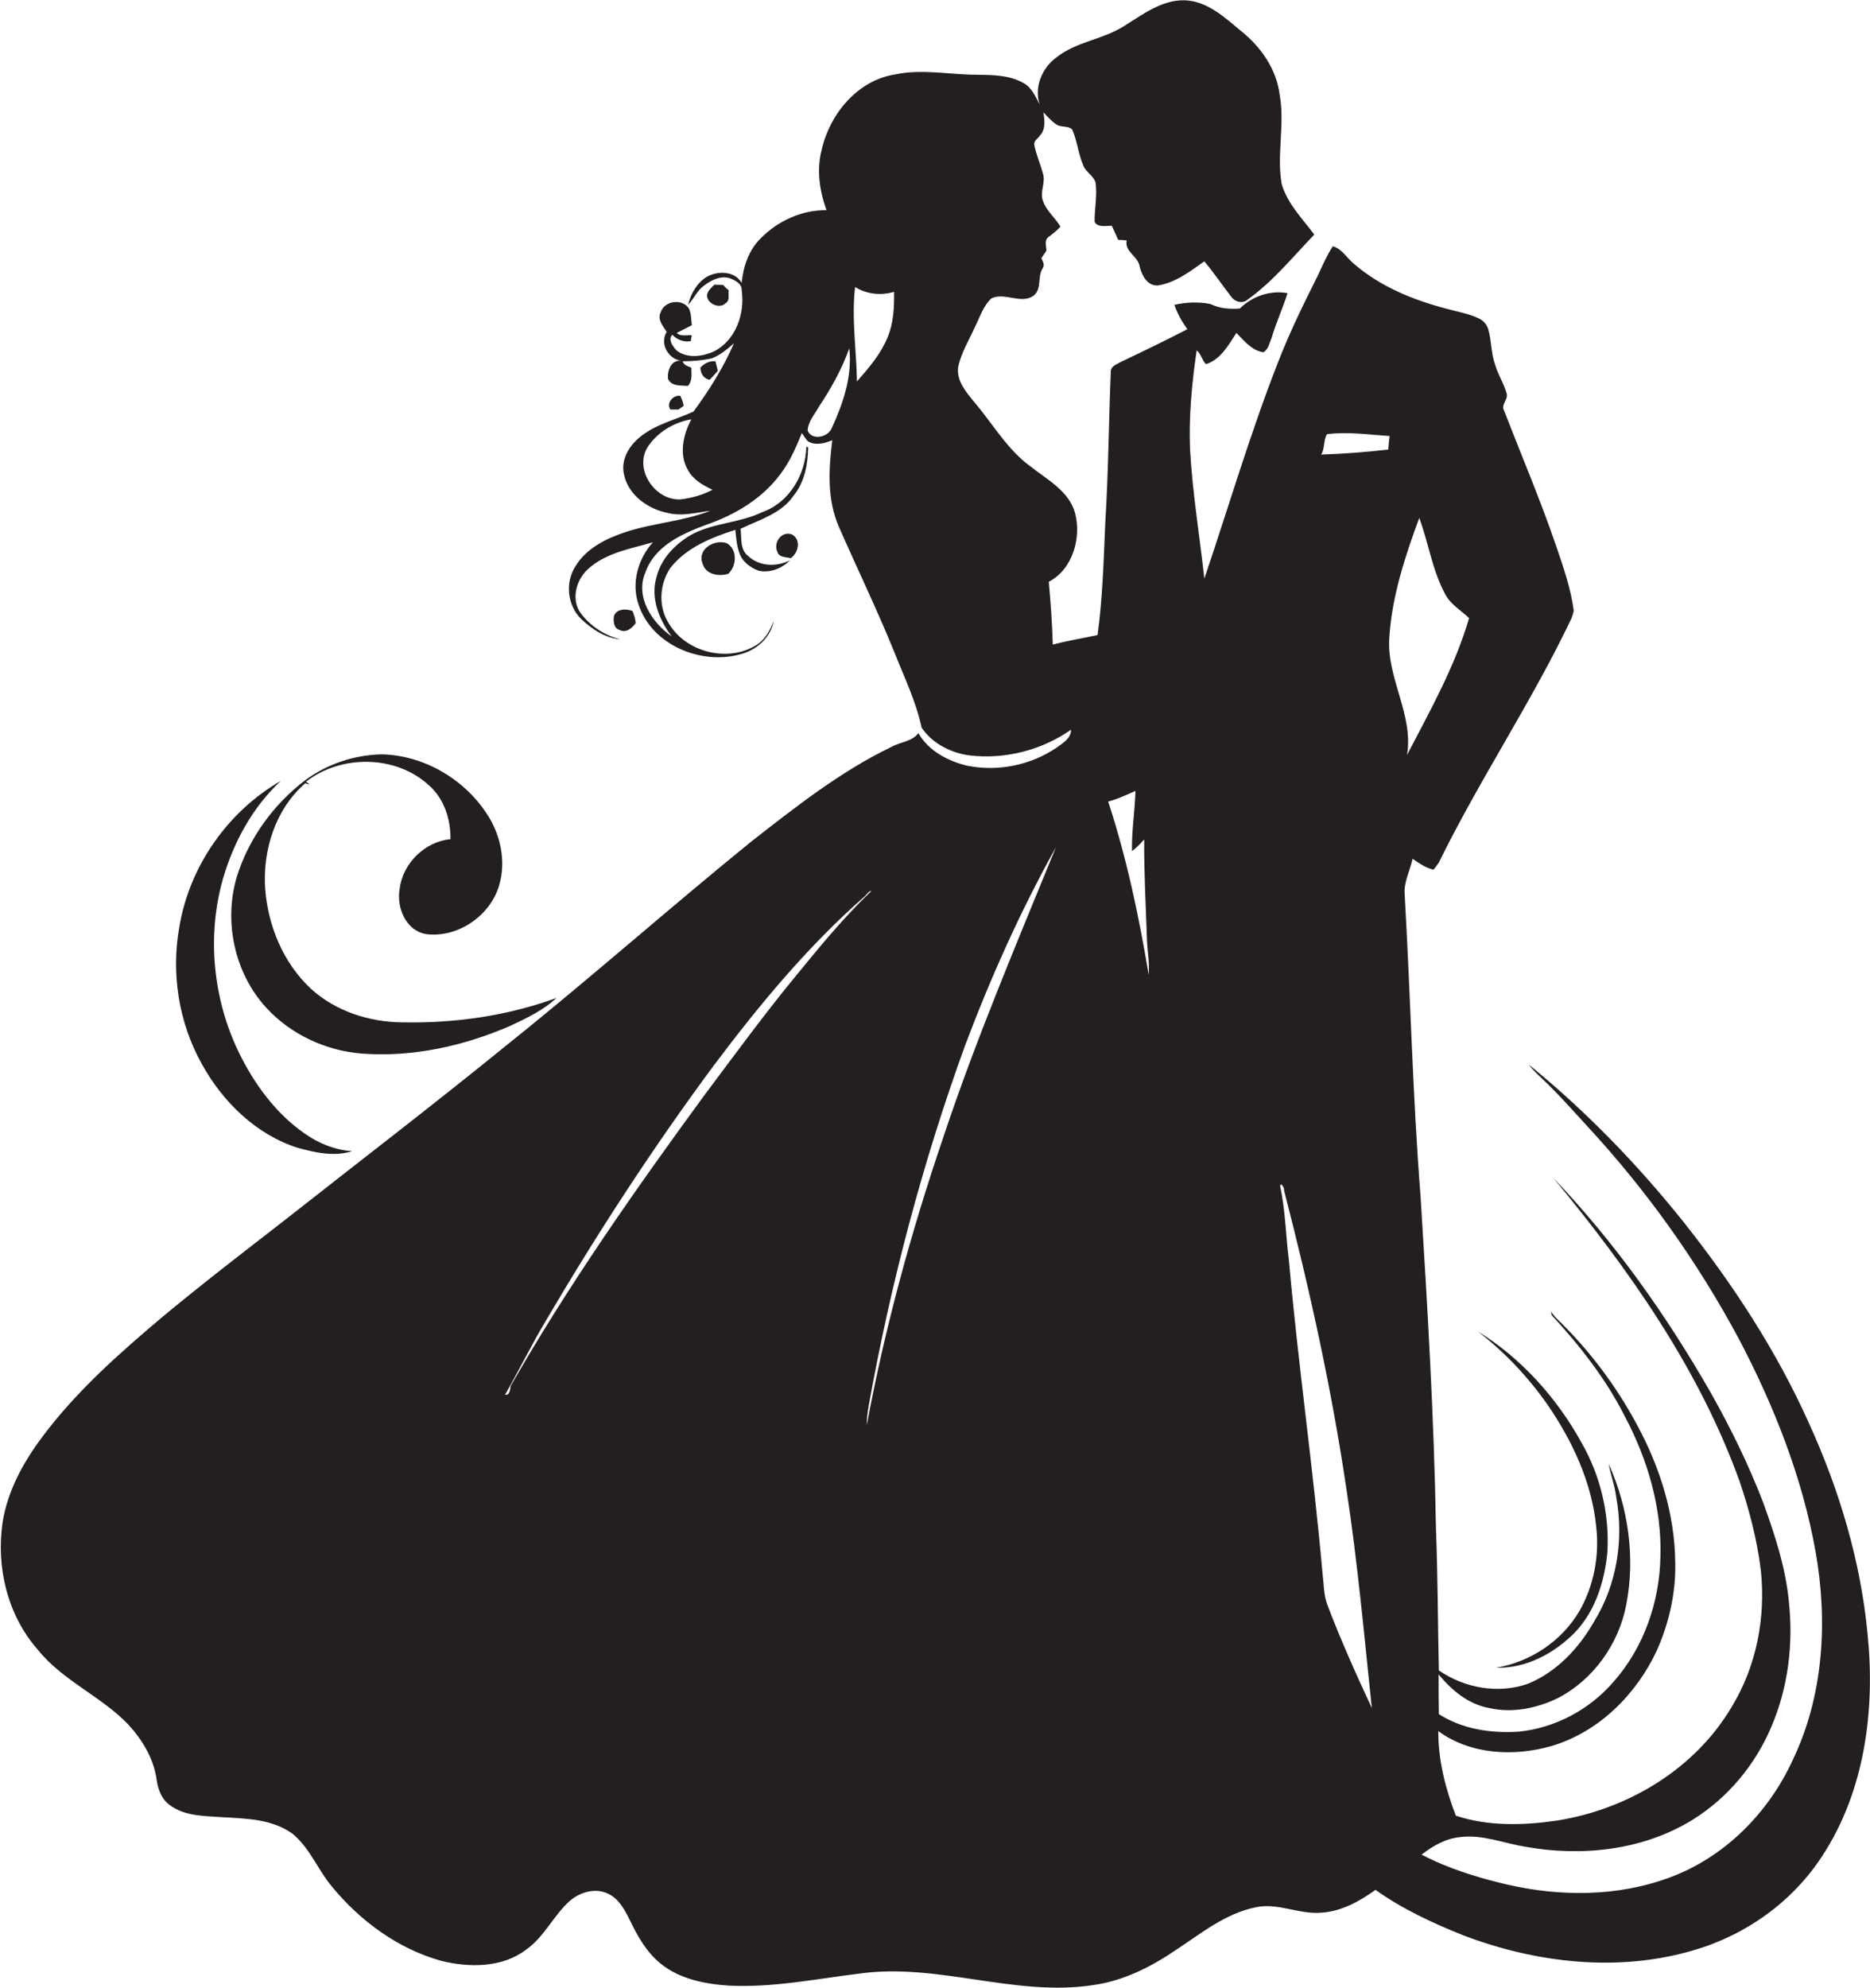 <?xml version="1.0" encoding="utf-8"?>
<!-- Generator: Adobe Illustrator 19.2.0, SVG Export Plug-In . SVG Version: 6.00 Build 0)  -->
<svg version="1.1" id="Layer_1" xmlns="http://www.w3.org/2000/svg" xmlns:xlink="http://www.w3.org/1999/xlink" x="0px" y="0px"
	 viewBox="0 0 705.7 750.1" style="enable-background:new 0 0 705.7 750.1;" xml:space="preserve">
<style type="text/css">
	.st0{fill:#231F20;}
</style>
<g>
	<path class="st0" d="M704.8,616.6c-2.6-27.6-10.7-54.6-22.2-79.8c-12.2-27.2-28.7-52.4-47.2-75.7c-17.4-21.8-36.9-41.9-58.5-59.5
		c1.4,1.9,3.1,3.5,4.8,5.1c6.2,5.8,11.8,12.2,17.5,18.4c22.3,24.1,41.5,51.1,57,80c13.3,25.3,24,52.3,29,80.5
		c4.6,26.2,3,54.2-8.7,78.5c-9.2,20-25.8,36.7-46.6,44.3c-19.5,7.2-41,7.2-61.1,2.6c-11.1-2.6-22.2-6-32.3-11.3
		c4.2-3.3,9.1-6.1,14.5-6.6c8.4-1.1,16.4,2.3,24.5,3.6c21.4,3.9,44.7,1.4,63.5-10.3c13.1-8.2,23.5-20.7,29.5-35
		c6.3-14.7,8.3-31.1,6.6-47c-1.2-12.9-5.3-25.3-9.7-37.5c-5.5-14.3-12.2-28-19.7-41.3c-16.7-29.2-36.3-56.9-59.5-81.2
		c28.6,34.6,55,72,70.3,114.5c3.7,10.9,6.6,22.1,8,33.5c1.9,17.7-1.6,36.1-10.9,51.4c-13.8,23.5-39.1,38.7-65.7,43
		c-12.7,1.9-26.2,2.3-38.5-1.8c-3.9-10.2-6.7-21-6.6-31.9c12.1,8.9,28.6,9.7,42.8,5.6c17.8-5.3,32-19.5,39.7-36.1
		c4.6-10.4,7.2-21.8,6.9-33.3c-0.2-18.1-5.8-35.9-14.4-51.7c-8-15-18.4-28.7-30.6-40.4c-0.7-0.8-1.4-1.6-1.9-2.5
		c0.1,0.4,0.2,1.1,0.3,1.5c10.7,11.6,20.5,24.1,27.6,38.2c8.6,16.2,14,34.5,13.4,53c-0.3,17-6.3,34.2-17.6,47
		c-9,10.5-22,17.5-35.8,18.9c-10.4,0.7-21.3-0.9-30.2-6.6c-0.1-5-0.1-10-0.1-15c4.9,6,11.3,11.3,19.1,12.7c8.8,2,18,0.1,26-3.8
		c13.3-6.9,22.9-20.4,25.7-35.1c3.5-17.8,0.8-36.7-6.6-53.2c0.7,4.2,2.3,8.1,2.8,12.3c3,16.1,0.3,33.3-8.4,47.3
		c-5.7,10-14.1,18.9-24.8,23.3c-11.2,4-24,1.7-33.7-5c-0.4-17.9-0.4-35.8-1.1-53.8c-0.7-41.7-3.2-83.4-5.8-125
		c-3-37.9-3.8-75.9-6-113.9c-0.4-4.7,2-9,3-13.5c2.5,1.7,5,3.5,7.9,4.1c0.7-0.9,1.4-1.8,2-2.7c15.4-31.4,35-60.5,50-92
		c0.4-1,0.7-2,0.9-3c-1.1-8.4-3.9-16.4-6.6-24.3c-5.9-17.3-13.1-34.2-19.7-51.2c-1.3-2.2,1.6-4.1,1-6.4c-1-3.7-3.2-7-4.3-10.7
		c-1.6-4.3-1.4-9-2.6-13.4c-0.5-1.9-1.9-3.5-3.7-4.3c-3.8-1.8-8-2.5-12-3.6c-12.7-3.3-25.2-8.4-35.2-17.1c-2.6-2.2-4.4-5.5-7.8-6.5
		c-2.4,3.6-4,7.6-5.9,11.5c-5.3,10.6-10.5,21.2-14.8,32.3c-10.5,26.8-18.6,54.4-27.8,81.6c-1.8-16.3-4.5-32.5-5.4-48.9
		c-0.5-12.4,0.7-24.9,2.5-37.2c1.7,1.3,2,3.7,3.5,5.2c5.5-1.7,8.6-7.3,11.5-11.8c2.9,2.9,5.8,6.7,10.2,7.3c1.9-1.1,2.3-3.6,3.1-5.5
		c1.7-5.7,4.2-11.1,6-16.8c-6.5-1.2-13.4,1.2-18,5.8c-3.8,0.3-7.6,0-11.1-1.7c-4.5-0.9-9.2-0.7-13.6,0.3c1.1,3.3,2.8,6.3,4.9,9.2
		c-8.3,4.3-16.6,8.3-25,12.3c-1.5,0.9-4,1.6-3.9,3.8c-0.8,19.1-0.9,38.2-2.1,57.2c-0.6,14.1-1,28.2-2.9,42.1
		c-5.6,1.2-11.3,2.1-16.9,3.6c-0.2-7.9-0.8-15.8-1.5-23.7c9-4.7,12.4-16.6,9.9-26c-2.3-8.2-10.3-12.4-16.5-17.3
		c-9-6.4-14.5-16.3-21.6-24.6c-3-3.7-6.7-7.9-6-13.1c1.1-5.4,4.1-10.1,6.3-15.1c1.9-3.7,3.1-7.9,6.2-10.8c5-2.5,11.1,2.3,15.9-1
		c3.3-2.5,1.4-7.2,3.5-10.4c0.9-1.3,0-2.6-0.5-3.8c0.6-0.9,1.3-1.9,1.9-2.8c0-1.7-0.9-4,0.8-5.2c1.6-1.2,3.2-2.4,4.5-3.9
		c-2-3.4-5.3-5.9-6.6-9.7c-1.3-3.4,1.1-6.9,0-10.3c-1-3.7-2.6-7.2-3.3-11c-0.1-1.5,1.5-2.3,2.2-3.4c2.2-2.4,1.7-5.8,1.3-8.7
		c1.5,1.6,3,3.3,4.8,4.5c1.7,1.3,4.3,0.4,6,1.9c2,4.4,2.3,9.4,4.3,13.8c1,2.4,3.7,3.7,4.5,6.1c0.8,5-0.4,10-0.3,15
		c1.2,2.3,4.4,1.4,6.5,1.5c0.8,1.8,1.6,3.5,2.4,5.3c0.8,0,2.4,0.1,3.2,0.2c-0.9,4.3,4.3,5.9,4.9,9.9c0.8,3.3,2.9,7.3,6.8,7.1
		c6.7-1,12.2-5.3,17.6-9.1c3.6,4.3,6.7,8.9,10.1,13.3c1.4,2,4.4,2.9,6.4,1c9.5-6.8,16.9-16,25-24.4c-4.5-6-10.1-11.6-12.3-19
		c-2-11.2,1.3-22.7-0.8-33.9c-1.2-9.5-7-17.8-14.3-23.7c-6.3-5.2-13-11.6-21.7-11.8c-8.7-0.1-15.8,5.5-22.8,9.8
		c-7.9,5-17.8,5.8-25.2,11.6c-5.6,3.9-8.8,11.5-6.5,18c-1.6-3-3-6.5-6.2-8.2c-5.3-3-11.5-3-17.4-3.1c-10.4,0-20.8-2.3-31.1-0.1
		c-14.1,2.2-24.6,15-27.6,28.4c-2,7.6-0.8,15.5,1.8,22.8c-9.3-0.1-18.3,4-24.8,10.6c-4.5,4.4-6.6,10.6-7.2,16.8
		c-2.7-4.5-8.9-4.6-13.1-2.3c-3.8,2.3-6.1,6.4-7.1,10.6c2.2-2.3,3.4-5.5,6.1-7.3c2.8-2.2,6.7-4,10.2-2.5c1.8,0.8,4.1,2,3.9,4.4
		c1.3,8.6-2.2,18.7-10.3,22.9c-4.5,2.1-10.4,2.9-14.4-0.4c-1.3-1.5-3.2-3.9-1.5-5.8c1.9,1.9,4.3,2.9,7,2.4c0.1-0.7,0.2-1.5,0.4-2.2
		c-1.9-0.2-4.2,0.6-5.7-0.9c1.9-1,3.8-1.9,5.7-2.9c-0.3-2.1-0.2-4.4-1.1-6.3c-2.5-3.9-9.3-3-10.7,1.5c-1.3,2.8,1,5.2,2.3,7.3
		c-2.7,4.4,0.5,10.1,5.3,10.9c-3.7-0.3-5.1,3.8-4.8,6.8c1.2,2.9,4.9,2.5,7.5,2.7c1.8-1.9,1.3-4.6,1.3-6.9c-1.3-0.5-2.8-0.9-3.3-2.4
		c3.7,0,7.4-0.3,11-1.1c3.2-1.2,5.9-3.5,8.4-5.7c-4,9.2-9.4,17.8-15.3,25.8c-6.8,3.1-14.5,4.8-20.3,9.7c-4.1,3.3-7.2,8.7-5.9,14
		c1.6,7.8,9,13,16.4,14.5c5.4,1.4,10.8-0.1,16.2-0.8c-10.3,4-21.5,4.6-31.9,8c-7.3,2.4-14.9,6.1-19,12.9c-4,6.1-3.1,14.8,2.1,19.9
		c4.1,3.9,9.2,7.3,14.9,7.7c-6-1.4-11.4-5-15-9.8c-3.7-5-1.9-12.3,2.4-16.4c6.7-6.4,16.2-7.9,24.8-10.4c-5.7,6.3-8.3,15.6-5.3,23.8
		c5.1,15,23.4,22.5,38.1,18.5c6.2-1.5,11.7-6.3,12.8-12.7c-1.3,3.5-3.1,6.9-6.3,9c-11,7.1-27.5,2.8-33.7-8.7
		c-3.6-6.1-3-14.2,0.9-20.1c6-7.8,15.6-11.6,24.6-14.5c0.3,2.9,0.5,5.8,1.5,8.6c1,3.3,4.1,5.6,7.2,6.8c4.3,1,8.9-0.8,11.9-3.9
		c-5,2.5-11.3,2.4-15.6-1.5c-3.3-2.4-2.6-6.9-3-10.4c7-3.4,15.4-5.7,20-12.5c4.2-5.2,5.4-11.9,5.5-18.3l-0.7-0.1
		c-0.3,10.5-6.4,21-16.6,24.6c-8.6,4.2-18.7,4-27.1,8.7c-5.9,3.5-11.1,8.9-12.8,15.7c-2.4,7.9,0.9,16.2,5.7,22.5
		c-7.5-5.2-13.9-15-9.9-24.2c3.5-9.9,13.7-14.5,22.9-17.9c10.8-3.7,21.1-9.8,28-19.1c3.6-4.7,5.9-10.1,8.1-15.5
		c0.8,1,1.4,2.2,2.3,3.1c2.8,1.7,6.3,0.8,9.2-0.4c-1.4,10.9-2,22.4,2.5,32.7c6.9,15.7,14.4,31.2,20.9,47.2
		c3.7,9.4,8.2,18.6,10.3,28.5c4,6,11.1,9.6,18.1,10.5c13.4,1.6,27.3-2,38.3-9.7c0,3.4-3.2,5.1-5.5,6.8c-9.7,6.6-22.1,9.1-33.6,6.8
		c-7.3-1.7-14.7-5.6-18.5-12.3c-2.4,3.2-6.8,3.3-10.2,5.2c-19.3,9.3-36.2,22.7-53,35.8c-30.9,25.1-60.7,51.5-91.8,76.4
		c-27.4,22.3-55.5,43.8-83.2,65.6c-15.7,12.2-31.5,24.3-46.8,37c-16.5,13.9-32.8,28.3-45.7,45.6c-7.1,9.5-13,20.2-14.9,32.1
		c-2.5,16.9,1.8,35,13.2,48c9.4,11.8,24,17.6,34.3,28.4c5.3,5.8,9.5,12.8,10.6,20.6c0.5,3.7,1.9,7.6,5.1,9.8
		c5.7,4.2,13.2,4,19.9,4.5c9,0.5,18.8,0.7,26.4,6.3c6.5,5.4,9.5,13.6,14.8,19.9c10.7,13,25,23.5,41.3,28c10.6,2.6,22.9,2.6,31.9-4.2
		c6.9-4.8,10.3-12.8,16.4-18.3c3.9-3.5,9.9-5.2,14.7-2.8c4,1.9,6.2,6.1,8.1,9.9c2.9,6.1,6.3,12.1,11.6,16.4
		c7.1,5.8,16.6,7.7,25.5,8.3c16.6,0.9,33.1-2.5,49.5-4.5c29.6-4.2,58.8,8.9,88.4,4.3c11.4-1.6,21.8-6.9,31.2-13.3
		c9.4-6.2,18.6-13.7,29.9-16c8.5-1.9,16.5,2.8,25,2c7.5-0.5,14.3-4.3,20.3-8.6c10.1,7.2,21.5,12.5,33,17.1
		c27.5,10.5,58.5,14.1,87,5.7c19.7-5.7,37.4-18.3,48.6-35.6C703.7,675.8,707.7,645.3,704.8,616.6z M256.8,188.4
		c-9.4,0.5-17.4-10.9-12.6-19.4c3.6-5.8,10.1-9.7,16.7-10.8c-3.1,5.8-4.8,13.3-1.2,19.3c2,3.6,5.7,5.6,9.2,7.3
		C265.2,186.7,261.1,187.9,256.8,188.4z M313.9,161.5c-1.4,3.5-7.5,4.8-9.1,1c0.1-3.4,2.6-6.1,4.2-9c4.6-6.9,8.7-14.2,11.5-22.1
		C321.7,141.9,318.2,152.1,313.9,161.5z M334.9,127.4c-2.6,6.3-7.1,11.5-11.5,16.5c-0.2-11.8-2.1-23.8-0.7-35.6
		c4.4,2.7,9.7,3.3,14.7,1.8C337.5,116,337.2,122,334.9,127.4z M300.9,367.5c-12.3,14.9-23.7,30.5-35.3,46
		c-25.9,35.4-51.1,71.3-72.9,109.4c-0.2,1.3-0.3,3.6-2.1,3.3c5.3-9.3,10-18.9,15.5-28.1c19.4-33,40.3-65.1,63.1-95.9
		c17.2-22.9,35.6-45.2,57.2-64.1c0.8-0.7,1.4-1.9,2.5-2C318.8,345.7,309.8,356.6,300.9,367.5z M355.8,429.6
		c-12,35.3-21.9,71.5-28.7,108.1c0-2.4,0.3-4.8,0.7-7.2c8.3-46.2,20.3-91.7,36.3-135.8c9.7-25.8,21-51,34.4-75.1
		C383.6,356.1,368.2,392.3,355.8,429.6z M433.5,367.8c-3.7-22.1-8.3-44.1-15.3-65.4c3.6-0.9,7-2.6,10.3-4
		c-0.2,7.6-1.5,15.1-1.3,22.7c1.7-1.3,3.2-2.8,4.6-4.4c-0.1,12.3,0.6,24.6,1,36.9C432.9,358.3,433.9,363,433.5,367.8z M500.9,605.4
		c-1.4-3.8-1.3-7.8-1.8-11.8c-3.5-39.5-9.2-78.7-12.7-118.2c-1.2-9.3-1.3-18.8-3.3-27.9c0.3-1.8,1.7,0.9,1.5,1.7
		c9.6,37.1,17.9,74.6,23.5,112.5c4.2,27.4,6.7,55.1,9.6,82.7C511.7,631.5,505.9,618.6,500.9,605.4z M498.6,171.5
		c1.4-2.3,0.8-5.5,2.2-7.7c7.9-1,15.8,0.2,23.6,0.7c-0.2,1.7-0.4,3.4-0.5,5.1C515.5,170.6,507,171.2,498.6,171.5z M524.3,240.5
		c1-15.5,5.9-30.5,11.3-45.1c3.5,9.4,4.9,19.7,9.7,28.6c2,4,6,6.2,9.1,9.2c-5.3,18.2-14.7,34.9-23.4,51.6
		C533.5,269.5,523.2,255.8,524.3,240.5z"/>
	<path class="st0" d="M272.9,107.5c-0.8,0-2.5-0.1-3.3-0.1c-1,1-2.2,2-2.7,3.4c-0.8,3.4,4.5,6.1,6.9,3.6c1.8-1,0.9-3.2,1.2-4.9
		C274.2,108.9,273.5,108.2,272.9,107.5z"/>
	<path class="st0" d="M270.9,139.9c-0.2-0.9-0.7-2.7-0.9-3.6c-2.3-0.2-4.2,0.8-5.7,2.4c0.1,2.3,1.2,4.1,3.5,4.6
		C268.9,142.2,269.9,141,270.9,139.9z"/>
	<path class="st0" d="M258,153.1c-0.2-1.3-0.7-2.6-1.3-3.8c-2.7-0.3-5.4,2.8-3.7,5.2c0.8,0,2.3,0,3,0
		C256.5,154.2,257.5,153.5,258,153.1z"/>
	<path class="st0" d="M298.8,201.6c-4-1.4-7.1,3.3-5.4,6.7c0.7,2.1,3.3,1.8,5,2.3C301.4,208.5,302.4,203.5,298.8,201.6z"/>
	<path class="st0" d="M274.4,205c-4.5-1.8-11.4,2.1-9.3,7.5c1.1,4.2,6,5.1,9.7,4C278,213.6,278.4,207.5,274.4,205z"/>
	<path class="st0" d="M238.7,230.5c-2.4-0.9-6-0.9-7,1.9c-0.3,2-0.1,4.7,2.2,5.3c2.4,1.2,4.6-0.7,6-2.6
		C239.8,233.6,239.3,232,238.7,230.5z"/>
	<path class="st0" d="M100.4,380.1c9.3,10.2,22.7,16.4,36.4,17.4c19.1,1.4,38.2-2.9,55.6-10.4c6.2-2.9,12.6-5.9,17.6-10.6
		c-18.6,6.8-38.5,9.6-58.2,9.2c-12.5-0.1-25.2-4.2-34.5-12.7c-10.3-9.6-16.1-23.5-17.2-37.4c-1.1-14.7,3.8-30.3,15.1-40.1
		c0.6,0.2,1.1,0.4,1.7,0.5l-1.4-1.1c13.3-10.3,33.9-10.1,46.4,1.4c5.7,5,8.2,12.8,8.1,20.3c-9.7,0.9-18.1,9.2-19.2,18.9
		c-1.2,6.9,2.4,15.6,9.9,16.9c12,1.6,24.4-6.9,27.7-18.5c2.7-9.2,0.4-19.4-4.9-27.2c-8.7-13.1-24-21.9-39.8-22.1
		c-10.1,0.3-20.1,3.6-28.3,9.6c-12.2,9.2-21.6,22.2-26.1,36.8C84.4,347.8,88.5,367.1,100.4,380.1z"/>
	<path class="st0" d="M112.2,433c6.6,1.8,13.9,3.5,20.7,1.3c-6.5-0.4-12.8-3-18-6.7C104,420,96,409,90.2,397.2
		c-9.8-20.2-12.2-43.9-6.1-65.5c4-13.9,11.2-27.2,21.9-37.1c-20,11.5-34.5,32.2-38.3,55c-3.2,17.5-0.3,36.1,8.4,51.7
		C83.9,415.5,96.4,427.9,112.2,433z"/>
	<path class="st0" d="M564.6,629.2c11.5,0.3,22.3-5.6,30.1-13.7c7.5-8.1,10.9-19.2,11.9-30c0.8-14.3-2.6-28.7-9.7-41.1
		c-9.3-16.9-22.7-31.9-39.2-42.1c10.2,7.9,19.1,17.3,26.4,27.8c9.4,13.7,16.7,29.4,18.3,46.1c1.2,10.8-0.9,22-6.3,31.5
		C589.4,619.2,577.5,627,564.6,629.2z"/>
</g>
</svg>

